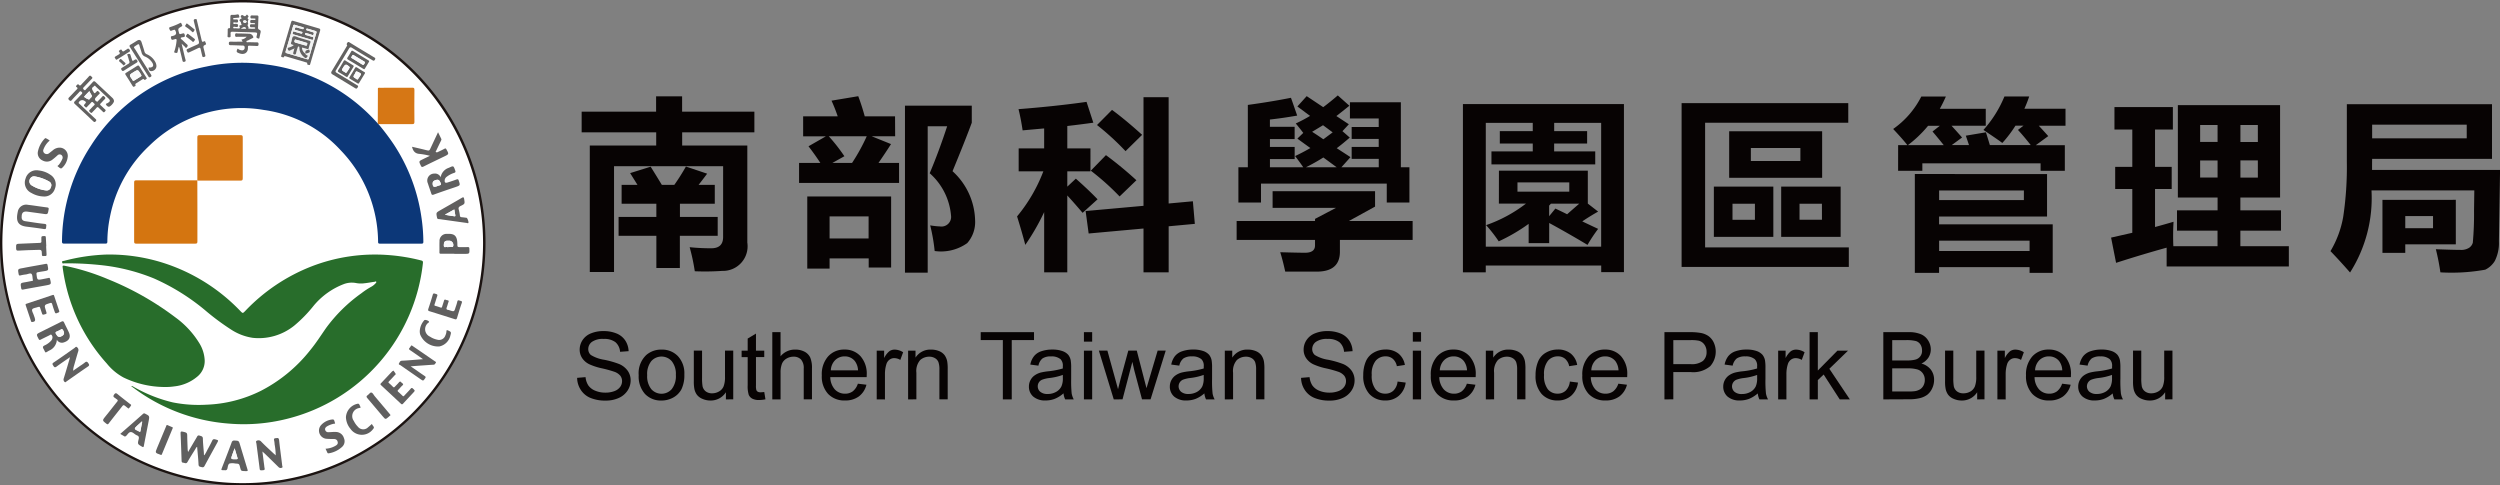 <svg id="logo-stsp" xmlns="http://www.w3.org/2000/svg" xmlns:xlink="http://www.w3.org/1999/xlink" width="165" height="32.042" viewBox="0 0 165 32.042">
  <rect x="0" y="0" width="165" height="32.042" fill="#808080" stroke="none"/>
  <defs>
    <clipPath id="clip-path">
      <rect id="Rectangle_653" data-name="Rectangle 653" width="165" height="32.041" fill="none"/>
    </clipPath>
  </defs>
  <g id="Group_545" data-name="Group 545" transform="translate(0 0)" clip-path="url(#clip-path)">
    <path id="Path_2359" data-name="Path 2359" d="M23.937,7.028h-7.2V14.01h-1.6V5.663h4.383v-.87H14.6V3.431h4.913V2.419h1.717V3.431H26V4.793H21.234v.87h4.3V12.07a1.625,1.625,0,0,1-1.656,1.869,16.666,16.666,0,0,1-1.811.024,12.951,12.951,0,0,0-.339-1.588,13.514,13.514,0,0,0,1.422.071c.526,0,.786-.247.786-.741Zm-2.455.024,1.4.471c-.181.242-.368.489-.565.739h1.07V9.507h-2.3v.87h2.492v1.246H21.082V13.75H19.531V11.623H17.038V10.377h2.492v-.87H17.238V8.26h1.046L17.8,7.485l1.354-.423c.258.41.5.807.739,1.2h.823a14.184,14.184,0,0,0,.765-1.209" transform="translate(23.789 3.94)" fill="#070303"/>
    <path id="Path_2360" data-name="Path 2360" d="M26.4,5.06H24.852l1.275.515c-.252.4-.531.815-.828,1.246h1.359V8.138h-6.6V6.821h1.406q-.343-.528-.783-1.1l1.146-.657h-1.5V3.743h2.282A10.994,10.994,0,0,0,22.2,2.709l1.764-.294q.229.6.429,1.328h2Zm-5.8,8.733V9.032h5.534v4.69h-1.48v-.6H22.073v.67Zm2.455-7.419-.8.447h1.3a12.64,12.64,0,0,0,.97-1.761H22.02a11.9,11.9,0,0,1,1.028,1.314m1.6,3.975H22.073v1.456h2.574Zm5.536-2.986A4.521,4.521,0,0,1,31.677,10.6a2.1,2.1,0,0,1-.521,1.512,2.979,2.979,0,0,1-2.148.521,11.89,11.89,0,0,0-.295-1.693,4.827,4.827,0,0,0,.652.071.636.636,0,0,0,.723-.718A4.187,4.187,0,0,0,28.68,7.5q.611-1.447,1.152-3.1H28.548v9.664h-1.5V3.038h4.409V4.166c-.276.752-.7,1.817-1.27,3.2" transform="translate(32.68 3.934)" fill="#070303"/>
    <path id="Path_2361" data-name="Path 2361" d="M25.534,10.307a10.511,10.511,0,0,0,1.735-2.976h-1.63V5.817h1.682V4.5L25.9,4.628c-.079-.534-.171-1-.271-1.4q2.434-.189,4.49-.481l.447,1.375c-.531.074-1.1.147-1.717.218V5.817h1.528V7.331H28.849V8.343l.563-.528c.565.5,1.044.954,1.435,1.362l-.989.894q-.58-.682-1.01-1.146V14H27.322V10.023a15.168,15.168,0,0,1-1.246,2.164q-.2-.777-.542-1.88m4.524-.355,3.82-.344V2.441h1.659V9.455l1.6-.147.129,1.491-1.727.16V14H33.878V11.106l-3.62.329ZM31.4,6.263A24.5,24.5,0,0,1,33.41,7.92L32.3,8.99a16.377,16.377,0,0,0-1.9-1.7Zm.4-2.986c.6.439,1.257.988,1.987,1.646L32.692,6A17.152,17.152,0,0,0,30.81,4.276Z" transform="translate(41.593 3.976)" fill="#070303"/>
    <path id="Path_2362" data-name="Path 2362" d="M31.046,10.69H36.22v-.142l1.385-.728H33.42v-1.1h6.762V9.738l-1.732.952h4.212v1.246h-4.8v.776q0,1.317-1.528,1.317H34.253c-.087-.407-.192-.833-.329-1.28.763.021,1.307.034,1.638.034.436,0,.657-.16.657-.481v-.365H31.046Zm.116-1.222V7.141h.623V3.027c.981-.134,1.932-.289,2.847-.471.126.352.26.744.41,1.175q-.95.166-1.8.26v.481h1.632v.81H33.244V5.8h1.632v.8H33.244v.542h2.2c-.155-.229-.336-.473-.539-.741q.5-.233,1.009-.528-.422-.3-.859-.623l.389-.376c-.15-.2-.313-.4-.494-.623a10.137,10.137,0,0,0,.944-.5c-.3-.221-.578-.429-.839-.623l.615-.681,1.091.728c.316-.237.634-.494.962-.776l.765.681c-.292.234-.576.463-.859.681l.823.542-.423.457c.129.11.289.252.484.423-.292.252-.573.486-.86.7l.907.589-.6.67h2.466V6.589H38.638V5.8h1.785V5.272H38.638V4.483h1.785V3.92h-1.9V2.85h3.362v4.29h.565V9.467H40.954V8.221h-8.3V9.467Zm5.608-2.973a12.736,12.736,0,0,1-1.152.647H37.65l-.881-.647m0-1.2.615-.457c-.223-.166-.434-.323-.636-.471-.245.147-.484.294-.72.434.247.158.492.321.741.494" transform="translate(50.572 3.898)" fill="#070303"/>
    <path id="Path_2363" data-name="Path 2363" d="M36.727,13.719V2.612H47.354V13.706h-1.5v-.434H38.234v.447ZM38.61,5.738h2.726V5.22H39.162V4.4h2.174V3.856h-3.1v8.171H45.85V3.856h-3.1V4.4h2.174V5.22H42.747v.518h2.713v.857H38.61Zm.494,1.27h5.866V9.182l.68.528c-.352.2-.7.41-1.046.647.36.171.71.337,1.046.494a10.365,10.365,0,0,0-.7,1.057q-1.234-.741-2.529-1.446V11.79H41.065V10.52a11.73,11.73,0,0,1-1.975,1.154,9.308,9.308,0,0,0-.833-1.07,9.316,9.316,0,0,0,2.632-1.422H39.1Zm4.643.776h-3.42v.61h3.42ZM42.829,9.51c.266.126.526.25.775.376.3-.265.573-.5.8-.7H42.535c-.04.047-.079.089-.118.129v.7Z" transform="translate(59.826 4.255)" fill="#070303"/>
    <path id="Path_2364" data-name="Path 2364" d="M53.253,13.4H42.217V2.589h11V3.882H43.768v8.229h9.485ZM44.346,8.1h3.925v3.315H44.346Zm1.01-3.654h6.136V7.516H45.356Zm1.7,4.785h-1.48v1.057h1.48Zm3-3.68H46.788v.857h3.268ZM48.789,8.1h3.925v3.315H48.789Zm2.689,1.13H50v1.057h1.48Z" transform="translate(68.769 4.217)" fill="#070303"/>
    <path id="Path_2365" data-name="Path 2365" d="M47.857,5.631h.61q-.268-.351-.938-1.067a5.8,5.8,0,0,0,1.856-2.14h1.622c-.123.281-.257.552-.4.81H53.64V4.351H51.382c.237.26.468.518.694.776l-.681.5h1.139l-.21-.62,1.327-.223q.13.41.26.844h2.7c-.32-.4-.6-.739-.847-1l.366-.281H55.6a8.213,8.213,0,0,1-.867,1.141c-.229-.174-.645-.457-1.246-.86a7.667,7.667,0,0,0,1.385-2.208h1.635a8.161,8.161,0,0,1-.318.81h2.715V4.351H57.142c.213.229.42.455.623.684l-.823.6h1.917V7.324h-1.6V6.833H49.455v.492h-1.6Zm.636,0h2.374q-.319-.4-.741-.9l.481-.376h-.775a7.706,7.706,0,0,1-1.338,1.28m9.191,1.906v2.8H50.559v.518h7.5V14.06H56.533v-.376H50.559v.376h-1.6V7.537Zm-1.528,1.08H50.562v.634h5.594Zm.376,3.315H50.562v.681h5.971Z" transform="translate(77.42 3.948)" fill="#070303"/>
    <path id="Path_2366" data-name="Path 2366" d="M53.33,13.052,53,11.383l1.4-.318V8.173H53.27V6.716H54.4V4.248H53.222V2.768h3.856v1.48H55.9V6.716H57V8.173H55.9v2.511q.627-.17,1.222-.347a15.912,15.912,0,0,0-.013,1.612h2.916V10.925H57.35V9.585h2.679V8.738H57.407v-6.1h6.746v6.1H61.532v.847h2.682v1.341H61.532v1.023h3.2v1.338H56.666V12.048q-1.549.426-3.336,1m5.547-7.981h1.151V3.953H58.877Zm0,2.35h1.151V6.293H58.877Zm3.809-3.468H61.535V5.071h1.152Zm0,2.34H61.535V7.421h1.152Z" transform="translate(86.332 4.299)" fill="#070303"/>
    <path id="Path_2367" data-name="Path 2367" d="M59.588,2.616h9.58v3.61H61.257c-.005.25-.005.494-.005.728H69.7l-.076,4.708a2.618,2.618,0,0,1-.271,1.3,1.5,1.5,0,0,1-.631.576,12.535,12.535,0,0,1-2.96.176,15.074,15.074,0,0,0-.3-1.527c.752.029,1.3.045,1.627.045a.968.968,0,0,0,.565-.137.605.605,0,0,0,.247-.334,20.863,20.863,0,0,0,.081-2.114l.019-1.341H61.215A9.162,9.162,0,0,1,59.8,13.723q-.765-.868-1.293-1.409a6.662,6.662,0,0,0,.838-2.248,22.133,22.133,0,0,0,.242-3.678ZM67.5,3.967H61.257v.9H67.5ZM66.78,8.928v2.939H63.444v.563H61.938v-3.5ZM63.444,10.8h1.832V10H63.444Z" transform="translate(95.304 4.261)" fill="#070303"/>
    <path id="Path_2368" data-name="Path 2368" d="M14.489,11.4l.555-.047a1.231,1.231,0,0,0,.181.544,1.021,1.021,0,0,0,.447.347,1.707,1.707,0,0,0,.681.132,1.654,1.654,0,0,0,.594-.1A.821.821,0,0,0,17.328,12a.642.642,0,0,0,.126-.381.577.577,0,0,0-.121-.365.909.909,0,0,0-.4-.26,7.827,7.827,0,0,0-.789-.218,4.01,4.01,0,0,1-.857-.276,1.189,1.189,0,0,1-.473-.413,1.009,1.009,0,0,1-.158-.552,1.138,1.138,0,0,1,.192-.628,1.187,1.187,0,0,1,.557-.444,2.129,2.129,0,0,1,.812-.15,2.249,2.249,0,0,1,.873.158,1.254,1.254,0,0,1,.578.468,1.356,1.356,0,0,1,.218.7l-.563.042a.921.921,0,0,0-.307-.636,1.2,1.2,0,0,0-.773-.213,1.241,1.241,0,0,0-.778.194.587.587,0,0,0-.242.471.517.517,0,0,0,.171.394,2.362,2.362,0,0,0,.886.316,6.1,6.1,0,0,1,.983.281,1.339,1.339,0,0,1,.571.455,1.094,1.094,0,0,1,.187.631,1.208,1.208,0,0,1-.205.668,1.333,1.333,0,0,1-.581.486,2.033,2.033,0,0,1-.854.173,2.526,2.526,0,0,1-1.01-.176,1.378,1.378,0,0,1-.639-.528,1.484,1.484,0,0,1-.244-.8" transform="translate(23.602 13.538)" fill="#070303"/>
    <path id="Path_2369" data-name="Path 2369" d="M16.034,10.457a1.656,1.656,0,0,1,.5-1.322,1.486,1.486,0,0,1,1.009-.358,1.439,1.439,0,0,1,1.083.434,1.654,1.654,0,0,1,.423,1.2,2.133,2.133,0,0,1-.187.975,1.336,1.336,0,0,1-.542.552,1.586,1.586,0,0,1-.778.2,1.445,1.445,0,0,1-1.091-.434,1.727,1.727,0,0,1-.415-1.246m.56,0a1.374,1.374,0,0,0,.268.925.9.9,0,0,0,1.354,0,1.4,1.4,0,0,0,.271-.941,1.341,1.341,0,0,0-.271-.9.9.9,0,0,0-1.354,0,1.362,1.362,0,0,0-.268.923" transform="translate(26.118 14.297)" fill="#070303"/>
    <path id="Path_2370" data-name="Path 2370" d="M19.537,12.019v-.473a1.18,1.18,0,0,1-1.02.547,1.293,1.293,0,0,1-.531-.11.864.864,0,0,1-.365-.273.991.991,0,0,1-.168-.4,2.578,2.578,0,0,1-.034-.507V8.8h.544v1.782a3.236,3.236,0,0,0,.034.576.576.576,0,0,0,.218.339.674.674,0,0,0,.413.121.9.9,0,0,0,.46-.126.681.681,0,0,0,.3-.342,1.694,1.694,0,0,0,.089-.628V8.8h.544v3.215Z" transform="translate(28.373 14.341)" fill="#070303"/>
    <path id="Path_2371" data-name="Path 2371" d="M20.11,12.228l.079.481a2.082,2.082,0,0,1-.415.047.929.929,0,0,1-.458-.092.531.531,0,0,1-.229-.247,1.908,1.908,0,0,1-.071-.644V9.925h-.4V9.5h.4v-.8l.547-.329V9.5h.547v.423h-.547v1.88a1,1,0,0,0,.026.3.256.256,0,0,0,.092.105.384.384,0,0,0,.189.039,1.991,1.991,0,0,0,.239-.021" transform="translate(30.331 13.645)" fill="#070303"/>
    <path id="Path_2372" data-name="Path 2372" d="M19.389,12.777V8.339h.544V9.932a1.219,1.219,0,0,1,.962-.442,1.28,1.28,0,0,1,.621.139.833.833,0,0,1,.378.389,1.778,1.778,0,0,1,.113.72v2.037h-.544V10.739a.84.84,0,0,0-.179-.594.658.658,0,0,0-.5-.187.887.887,0,0,0-.457.126.711.711,0,0,0-.3.339,1.573,1.573,0,0,0-.092.594v1.759Z" transform="translate(31.583 13.583)" fill="#070303"/>
    <path id="Path_2373" data-name="Path 2373" d="M23.013,11.029l.565.068a1.379,1.379,0,0,1-.494.768,1.488,1.488,0,0,1-.92.271,1.465,1.465,0,0,1-1.117-.434,1.691,1.691,0,0,1-.415-1.217,1.773,1.773,0,0,1,.418-1.259,1.411,1.411,0,0,1,1.083-.45,1.379,1.379,0,0,1,1.054.439,1.745,1.745,0,0,1,.41,1.236c0,.031,0,.081-.005.144h-2.4a1.247,1.247,0,0,0,.3.812.9.9,0,0,0,.673.281.837.837,0,0,0,.513-.158,1.053,1.053,0,0,0,.334-.5m-1.788-.881h1.8a1.11,1.11,0,0,0-.208-.61.836.836,0,0,0-.673-.313.873.873,0,0,0-.631.25,1,1,0,0,0-.284.673" transform="translate(33.607 14.295)" fill="#070303"/>
    <path id="Path_2374" data-name="Path 2374" d="M22.01,12.063V8.848H22.5v.489a1.334,1.334,0,0,1,.344-.452.6.6,0,0,1,.35-.108,1.071,1.071,0,0,1,.56.174l-.187.507a.778.778,0,0,0-.4-.118.507.507,0,0,0-.321.108.574.574,0,0,0-.2.3,2.116,2.116,0,0,0-.092.636v1.682Z" transform="translate(35.853 14.297)" fill="#070303"/>
    <path id="Path_2375" data-name="Path 2375" d="M22.8,12.063V8.848h.489v.457a1.16,1.16,0,0,1,1.025-.529,1.371,1.371,0,0,1,.534.1.858.858,0,0,1,.365.276,1.071,1.071,0,0,1,.168.4,2.958,2.958,0,0,1,.032.528v1.977h-.547V10.107a1.483,1.483,0,0,0-.063-.5.522.522,0,0,0-.226-.263.712.712,0,0,0-.379-.1.888.888,0,0,0-.6.221,1.1,1.1,0,0,0-.252.839v1.756Z" transform="translate(37.135 14.297)" fill="#070303"/>
    <path id="Path_2376" data-name="Path 2376" d="M26.082,12.777V8.862H24.621V8.339h3.518v.523h-1.47v3.915Z" transform="translate(40.106 13.583)" fill="#070303"/>
    <path id="Path_2377" data-name="Path 2377" d="M28.112,11.668a1.992,1.992,0,0,1-.583.363,1.666,1.666,0,0,1-.6.105,1.176,1.176,0,0,1-.812-.258.85.85,0,0,1-.284-.662.888.888,0,0,1,.108-.431.872.872,0,0,1,.281-.313,1.286,1.286,0,0,1,.389-.179,3.906,3.906,0,0,1,.484-.082,5.15,5.15,0,0,0,.975-.187V9.88a.6.6,0,0,0-.15-.468.921.921,0,0,0-.626-.184.964.964,0,0,0-.565.134.812.812,0,0,0-.268.476l-.536-.071a1.272,1.272,0,0,1,.242-.552,1.027,1.027,0,0,1,.479-.326,2.209,2.209,0,0,1,.731-.113,1.95,1.95,0,0,1,.668.1.92.92,0,0,1,.381.245.829.829,0,0,1,.166.371,2.956,2.956,0,0,1,.029.5v.726a8.242,8.242,0,0,0,.034.962,1.378,1.378,0,0,0,.137.386h-.565a1.129,1.129,0,0,1-.11-.4m-.045-1.217a3.927,3.927,0,0,1-.888.205,2.017,2.017,0,0,0-.476.11.464.464,0,0,0-.292.434.465.465,0,0,0,.166.365.718.718,0,0,0,.484.145,1.109,1.109,0,0,0,.557-.137.833.833,0,0,0,.36-.378,1.283,1.283,0,0,0,.089-.544Z" transform="translate(42.076 14.295)" fill="#070303"/>
    <path id="Path_2378" data-name="Path 2378" d="M27.212,8.339h.544v.626h-.544Zm0,1.222h.544v3.215h-.544Z" transform="translate(44.327 13.583)" fill="#070303"/>
    <path id="Path_2379" data-name="Path 2379" d="M28.57,12.019,27.587,8.8h.563l.513,1.856.189.689q.012-.051.166-.662L29.53,8.8h.56l.481,1.864.16.615.184-.62L31.467,8.8H32l-1,3.215h-.565l-.513-1.924-.124-.549-.649,2.474Z" transform="translate(44.938 14.341)" fill="#070303"/>
    <path id="Path_2380" data-name="Path 2380" d="M31.65,11.668a2.016,2.016,0,0,1-.581.363,1.687,1.687,0,0,1-.6.105,1.179,1.179,0,0,1-.815-.258.859.859,0,0,1-.284-.662.891.891,0,0,1,.108-.431.9.9,0,0,1,.281-.313,1.3,1.3,0,0,1,.392-.179,3.8,3.8,0,0,1,.484-.082,5.121,5.121,0,0,0,.973-.187c0-.076,0-.124,0-.145a.594.594,0,0,0-.155-.468.907.907,0,0,0-.62-.184.958.958,0,0,0-.565.134.829.829,0,0,0-.273.476l-.531-.071a1.3,1.3,0,0,1,.239-.552,1.036,1.036,0,0,1,.481-.326,2.2,2.2,0,0,1,.728-.113,1.966,1.966,0,0,1,.671.1.908.908,0,0,1,.378.245.859.859,0,0,1,.168.371,2.956,2.956,0,0,1,.029.5v.726a7.616,7.616,0,0,0,.034.962,1.236,1.236,0,0,0,.137.386H31.76a1.129,1.129,0,0,1-.11-.4m-.045-1.217a3.891,3.891,0,0,1-.891.205,2.03,2.03,0,0,0-.473.11.476.476,0,0,0-.126.8.723.723,0,0,0,.484.145,1.134,1.134,0,0,0,.56-.137.862.862,0,0,0,.36-.378,1.33,1.33,0,0,0,.087-.544Z" transform="translate(47.839 14.295)" fill="#070303"/>
    <path id="Path_2381" data-name="Path 2381" d="M30.749,12.063V8.848h.492v.457a1.153,1.153,0,0,1,1.023-.529,1.368,1.368,0,0,1,.533.1.859.859,0,0,1,.366.276,1.071,1.071,0,0,1,.168.4,2.967,2.967,0,0,1,.031.528v1.977h-.547V10.107a1.473,1.473,0,0,0-.063-.5.52.52,0,0,0-.226-.263.712.712,0,0,0-.379-.1.892.892,0,0,0-.6.221,1.1,1.1,0,0,0-.252.839v1.756Z" transform="translate(50.088 14.297)" fill="#070303"/>
    <path id="Path_2382" data-name="Path 2382" d="M32.666,11.4l.555-.047a1.237,1.237,0,0,0,.181.544,1.026,1.026,0,0,0,.447.347,1.709,1.709,0,0,0,.681.132,1.656,1.656,0,0,0,.594-.1A.821.821,0,0,0,35.5,12a.642.642,0,0,0,.126-.381.578.578,0,0,0-.121-.365.909.909,0,0,0-.4-.26,7.854,7.854,0,0,0-.789-.218,4.025,4.025,0,0,1-.857-.276,1.185,1.185,0,0,1-.473-.413,1,1,0,0,1-.158-.552,1.136,1.136,0,0,1,.192-.628,1.187,1.187,0,0,1,.557-.444,2.131,2.131,0,0,1,.813-.15,2.251,2.251,0,0,1,.873.158,1.255,1.255,0,0,1,.578.468,1.358,1.358,0,0,1,.218.7l-.563.042a.922.922,0,0,0-.307-.636,1.2,1.2,0,0,0-.773-.213,1.242,1.242,0,0,0-.779.194.588.588,0,0,0-.242.471.517.517,0,0,0,.171.394,2.357,2.357,0,0,0,.886.316,6.1,6.1,0,0,1,.983.281,1.34,1.34,0,0,1,.571.455,1.1,1.1,0,0,1,.186.631,1.2,1.2,0,0,1-.205.668,1.333,1.333,0,0,1-.581.486,2.033,2.033,0,0,1-.854.173,2.526,2.526,0,0,1-1.01-.176,1.378,1.378,0,0,1-.639-.528,1.483,1.483,0,0,1-.244-.8" transform="translate(53.211 13.538)" fill="#070303"/>
    <path id="Path_2383" data-name="Path 2383" d="M36.488,10.887l.536.068a1.378,1.378,0,0,1-.449.868,1.3,1.3,0,0,1-.889.313,1.38,1.38,0,0,1-1.062-.431,1.755,1.755,0,0,1-.4-1.236,2.282,2.282,0,0,1,.171-.912,1.2,1.2,0,0,1,.526-.584,1.553,1.553,0,0,1,.767-.2,1.339,1.339,0,0,1,.857.266,1.225,1.225,0,0,1,.426.752l-.529.082a.864.864,0,0,0-.268-.486.7.7,0,0,0-.465-.163.841.841,0,0,0-.668.294,1.388,1.388,0,0,0-.257.933,1.442,1.442,0,0,0,.247.941.805.805,0,0,0,.65.294.757.757,0,0,0,.534-.2.968.968,0,0,0,.273-.6" transform="translate(55.751 14.295)" fill="#070303"/>
    <path id="Path_2384" data-name="Path 2384" d="M35.469,8.339h.544v.626h-.544Zm0,1.222h.544v3.215h-.544Z" transform="translate(57.777 13.583)" fill="#070303"/>
    <path id="Path_2385" data-name="Path 2385" d="M38.3,11.029l.565.068a1.379,1.379,0,0,1-.494.768,1.482,1.482,0,0,1-.92.271,1.464,1.464,0,0,1-1.117-.434,1.69,1.69,0,0,1-.415-1.217,1.771,1.771,0,0,1,.418-1.259,1.411,1.411,0,0,1,1.083-.45,1.376,1.376,0,0,1,1.054.439,1.745,1.745,0,0,1,.41,1.236c0,.031,0,.081-.005.144h-2.4a1.246,1.246,0,0,0,.3.812.9.9,0,0,0,.673.281.836.836,0,0,0,.512-.158,1.053,1.053,0,0,0,.334-.5m-1.788-.881h1.8a1.108,1.108,0,0,0-.208-.61.835.835,0,0,0-.673-.313.872.872,0,0,0-.631.25,1,1,0,0,0-.284.673" transform="translate(58.514 14.295)" fill="#070303"/>
    <path id="Path_2386" data-name="Path 2386" d="M37.3,12.063V8.848h.489v.457a1.16,1.16,0,0,1,1.025-.529,1.371,1.371,0,0,1,.534.1.861.861,0,0,1,.366.276,1.07,1.07,0,0,1,.168.4,3,3,0,0,1,.031.528v1.977h-.547V10.107a1.474,1.474,0,0,0-.063-.5.523.523,0,0,0-.226-.263.713.713,0,0,0-.379-.1.887.887,0,0,0-.6.221,1.1,1.1,0,0,0-.252.839v1.756Z" transform="translate(60.765 14.297)" fill="#070303"/>
    <path id="Path_2387" data-name="Path 2387" d="M40.814,10.887l.536.068a1.391,1.391,0,0,1-.449.868,1.306,1.306,0,0,1-.889.313,1.375,1.375,0,0,1-1.062-.431,1.755,1.755,0,0,1-.4-1.236,2.293,2.293,0,0,1,.171-.912,1.2,1.2,0,0,1,.526-.584,1.544,1.544,0,0,1,.767-.2,1.339,1.339,0,0,1,.857.266,1.225,1.225,0,0,1,.426.752l-.529.082a.864.864,0,0,0-.268-.486.7.7,0,0,0-.465-.163.841.841,0,0,0-.668.294,1.388,1.388,0,0,0-.257.933,1.442,1.442,0,0,0,.247.941.805.805,0,0,0,.65.294.757.757,0,0,0,.534-.2.975.975,0,0,0,.273-.6" transform="translate(62.797 14.295)" fill="#070303"/>
    <path id="Path_2388" data-name="Path 2388" d="M42.106,11.029l.565.068a1.379,1.379,0,0,1-.494.768,1.482,1.482,0,0,1-.92.271,1.464,1.464,0,0,1-1.117-.434,1.69,1.69,0,0,1-.415-1.217,1.771,1.771,0,0,1,.418-1.259,1.411,1.411,0,0,1,1.083-.45,1.376,1.376,0,0,1,1.054.439,1.745,1.745,0,0,1,.41,1.236c0,.031,0,.081-.005.144h-2.4a1.234,1.234,0,0,0,.3.812.891.891,0,0,0,.67.281.838.838,0,0,0,.513-.158,1.052,1.052,0,0,0,.334-.5m-1.788-.881h1.8a1.118,1.118,0,0,0-.205-.61.845.845,0,0,0-.676-.313.873.873,0,0,0-.631.25,1,1,0,0,0-.284.673" transform="translate(64.708 14.295)" fill="#070303"/>
    <path id="Path_2389" data-name="Path 2389" d="M41.786,12.777V8.339h1.672a3.951,3.951,0,0,1,.676.045,1.329,1.329,0,0,1,.546.205,1.109,1.109,0,0,1,.358.428,1.448,1.448,0,0,1-.226,1.564,1.728,1.728,0,0,1-1.3.392H42.372v1.8Zm.586-2.327h1.146a1.216,1.216,0,0,0,.81-.213.756.756,0,0,0,.239-.594.8.8,0,0,0-.142-.479.653.653,0,0,0-.371-.26,2.485,2.485,0,0,0-.546-.039H42.372Z" transform="translate(68.067 13.583)" fill="#070303"/>
    <path id="Path_2390" data-name="Path 2390" d="M45.544,11.668a2.052,2.052,0,0,1-.582.363,1.684,1.684,0,0,1-.6.105,1.184,1.184,0,0,1-.815-.258.858.858,0,0,1-.284-.662.9.9,0,0,1,.389-.744,1.3,1.3,0,0,1,.392-.179,3.8,3.8,0,0,1,.483-.082,5.1,5.1,0,0,0,.972-.187c0-.076,0-.124,0-.145a.594.594,0,0,0-.155-.468.906.906,0,0,0-.62-.184.974.974,0,0,0-.568.134.842.842,0,0,0-.271.476l-.531-.071a1.305,1.305,0,0,1,.24-.552,1.034,1.034,0,0,1,.481-.326,2.193,2.193,0,0,1,.728-.113,1.968,1.968,0,0,1,.67.1.908.908,0,0,1,.378.245.856.856,0,0,1,.169.371,2.993,2.993,0,0,1,.029.5v.726a7.64,7.64,0,0,0,.034.962,1.253,1.253,0,0,0,.137.386h-.568a1.129,1.129,0,0,1-.11-.4M45.5,10.451a3.883,3.883,0,0,1-.891.205,2.026,2.026,0,0,0-.473.11.475.475,0,0,0-.127.8.724.724,0,0,0,.484.145,1.13,1.13,0,0,0,.56-.137.848.848,0,0,0,.361-.378,1.332,1.332,0,0,0,.086-.544Z" transform="translate(70.471 14.295)" fill="#070303"/>
    <path id="Path_2391" data-name="Path 2391" d="M44.641,12.063V8.848h.492v.489a1.33,1.33,0,0,1,.344-.452.6.6,0,0,1,.349-.108,1.07,1.07,0,0,1,.56.174l-.187.507a.776.776,0,0,0-.4-.118.508.508,0,0,0-.321.108.578.578,0,0,0-.2.3,2.126,2.126,0,0,0-.092.636v1.682Z" transform="translate(72.717 14.297)" fill="#070303"/>
    <path id="Path_2392" data-name="Path 2392" d="M45.43,12.777V8.339h.544v2.532l1.291-1.309h.7l-1.231,1.194,1.354,2.022H47.42l-1.062-1.643-.384.368v1.275Z" transform="translate(74.003 13.583)" fill="#070303"/>
    <path id="Path_2393" data-name="Path 2393" d="M47.281,12.777V8.339h1.664a2.014,2.014,0,0,1,.815.137,1.036,1.036,0,0,1,.481.413,1.1,1.1,0,0,1,.174.586,1.011,1.011,0,0,1-.152.536,1.114,1.114,0,0,1-.468.4,1.169,1.169,0,0,1,.621.4,1.078,1.078,0,0,1,.216.673,1.3,1.3,0,0,1-.132.578,1.125,1.125,0,0,1-.326.415,1.389,1.389,0,0,1-.487.218,2.919,2.919,0,0,1-.715.074Zm.587-2.571h.959a2.139,2.139,0,0,0,.56-.053.582.582,0,0,0,.449-.607.706.706,0,0,0-.105-.389.536.536,0,0,0-.3-.231,2.518,2.518,0,0,0-.676-.06h-.886Zm0,2.048h1.1a2.666,2.666,0,0,0,.4-.021.951.951,0,0,0,.339-.121.642.642,0,0,0,.223-.247.747.747,0,0,0,.089-.373.72.72,0,0,0-.129-.431.663.663,0,0,0-.352-.258,2.158,2.158,0,0,0-.649-.074H47.868Z" transform="translate(77.018 13.583)" fill="#070303"/>
    <path id="Path_2394" data-name="Path 2394" d="M50.95,12.019v-.473a1.181,1.181,0,0,1-1.02.547,1.294,1.294,0,0,1-.531-.11.861.861,0,0,1-.365-.273.986.986,0,0,1-.168-.4,2.572,2.572,0,0,1-.035-.507V8.8h.544v1.782a3.275,3.275,0,0,0,.034.576.575.575,0,0,0,.218.339.672.672,0,0,0,.413.121A.9.9,0,0,0,50.5,11.5a.693.693,0,0,0,.3-.342,1.694,1.694,0,0,0,.089-.628V8.8h.544v3.215Z" transform="translate(79.543 14.341)" fill="#070303"/>
    <path id="Path_2395" data-name="Path 2395" d="M50.145,12.063V8.848h.492v.489a1.329,1.329,0,0,1,.344-.452.6.6,0,0,1,.35-.108,1.07,1.07,0,0,1,.56.174l-.186.507a.778.778,0,0,0-.4-.118.509.509,0,0,0-.321.108.574.574,0,0,0-.2.3,2.126,2.126,0,0,0-.093.636v1.682Z" transform="translate(81.683 14.297)" fill="#070303"/>
    <path id="Path_2396" data-name="Path 2396" d="M53.245,11.029l.565.068a1.379,1.379,0,0,1-.494.768,1.482,1.482,0,0,1-.92.271,1.466,1.466,0,0,1-1.117-.434,1.693,1.693,0,0,1-.415-1.217,1.774,1.774,0,0,1,.418-1.259,1.417,1.417,0,0,1,1.086-.45,1.373,1.373,0,0,1,1.052.439,1.745,1.745,0,0,1,.41,1.236c0,.031,0,.081-.006.144H51.428a1.223,1.223,0,0,0,.3.812.891.891,0,0,0,.67.281.838.838,0,0,0,.513-.158,1.052,1.052,0,0,0,.334-.5m-1.788-.881h1.8a1.093,1.093,0,0,0-.205-.61.845.845,0,0,0-.675-.313.874.874,0,0,0-.631.25,1,1,0,0,0-.284.673" transform="translate(82.853 14.295)" fill="#070303"/>
    <path id="Path_2397" data-name="Path 2397" d="M54.455,11.668a2.058,2.058,0,0,1-.581.363,1.687,1.687,0,0,1-.6.105,1.183,1.183,0,0,1-.814-.258.858.858,0,0,1-.284-.662.888.888,0,0,1,.108-.431.9.9,0,0,1,.281-.313,1.3,1.3,0,0,1,.391-.179,3.8,3.8,0,0,1,.484-.082,5.122,5.122,0,0,0,.972-.187c0-.076,0-.124,0-.145a.594.594,0,0,0-.155-.468.908.908,0,0,0-.621-.184.972.972,0,0,0-.568.134.842.842,0,0,0-.271.476l-.531-.071a1.306,1.306,0,0,1,.239-.552,1.035,1.035,0,0,1,.481-.326,2.2,2.2,0,0,1,.728-.113,1.963,1.963,0,0,1,.67.1.911.911,0,0,1,.379.245.862.862,0,0,1,.168.371,2.994,2.994,0,0,1,.029.5v.726a7.78,7.78,0,0,0,.034.962,1.238,1.238,0,0,0,.137.386h-.568a1.143,1.143,0,0,1-.11-.4m-.045-1.217a3.888,3.888,0,0,1-.889.205,2.021,2.021,0,0,0-.476.11.476.476,0,0,0-.126.8.721.721,0,0,0,.483.145,1.133,1.133,0,0,0,.56-.137.846.846,0,0,0,.36-.378,1.33,1.33,0,0,0,.087-.544Z" transform="translate(84.986 14.295)" fill="#070303"/>
    <path id="Path_2398" data-name="Path 2398" d="M55.669,12.019v-.473a1.179,1.179,0,0,1-1.02.547,1.292,1.292,0,0,1-.531-.11.861.861,0,0,1-.365-.273.986.986,0,0,1-.169-.4,2.633,2.633,0,0,1-.034-.507V8.8h.544v1.782a3.211,3.211,0,0,0,.034.576.575.575,0,0,0,.218.339.672.672,0,0,0,.412.121.9.9,0,0,0,.46-.126.692.692,0,0,0,.3-.342,1.68,1.68,0,0,0,.09-.628V8.8h.544v3.215Z" transform="translate(87.23 14.341)" fill="#070303"/>
    <path id="Path_2399" data-name="Path 2399" d="M32.044,16.021A16.022,16.022,0,1,1,16.023,0,16.019,16.019,0,0,1,32.044,16.021" transform="translate(0 0)" fill="#1b1311"/>
    <path id="Path_2400" data-name="Path 2400" d="M31.783,15.92A15.862,15.862,0,1,1,15.923.062,15.862,15.862,0,0,1,31.783,15.92" transform="translate(0.098 0.101)" fill="#fff"/>
    <path id="Path_2401" data-name="Path 2401" d="M22.448,5.629a15.724,15.724,0,0,1,.991,1.312,11.776,11.776,0,0,1,1.851,4.906,11.2,11.2,0,0,1,.116,1.543c0,.1-.032.124-.129.124-.912,0-1.819,0-2.729,0-.105,0-.129-.029-.129-.124a8.806,8.806,0,0,0-2.471-6.041,8.49,8.49,0,0,0-5.079-2.66A8.689,8.689,0,0,0,7.306,7.065a8.681,8.681,0,0,0-2.587,4.7,8.221,8.221,0,0,0-.168,1.6c0,.118-.029.147-.142.147-.9,0-1.8,0-2.705,0-.121,0-.15-.037-.147-.155a11.676,11.676,0,0,1,1.922-6.33A11.733,11.733,0,0,1,11.11,1.82a11.312,11.312,0,0,1,3.936-.131A11.785,11.785,0,0,1,21.97,5.127c.147.147.287.3.429.45l.05.053" transform="translate(2.535 2.567)" fill="#0c3778"/>
    <path id="Path_2402" data-name="Path 2402" d="M6.118,15.081c.084-.026.131.026.184.053a9.676,9.676,0,0,0,2.563,1.015,8.8,8.8,0,0,0,2.227.152,8.741,8.741,0,0,0,3.591-.917,9.926,9.926,0,0,0,3.26-2.692c.386-.468.71-.983,1.057-1.478a10.244,10.244,0,0,1,2.321-2.274,4.97,4.97,0,0,1,.652-.428,1.053,1.053,0,0,0,.279-.226c.024-.029.063-.058.039-.1s-.06-.011-.092,0c-.229.029-.455.079-.684.1a1.68,1.68,0,0,1-.563-.016,1.5,1.5,0,0,0-.82.079A4.832,4.832,0,0,0,18.161,9.77a8.96,8.96,0,0,1-1.275,1.309,3.727,3.727,0,0,1-2.739.81,3.563,3.563,0,0,1-1.417-.536,16.062,16.062,0,0,1-1.748-1.3A14.274,14.274,0,0,0,7.619,7.967a12.807,12.807,0,0,0-3.284-.854A21.069,21.069,0,0,0,1.7,6.97c-.05.005-.124.042-.137-.066s.063-.084.11-.092a12.486,12.486,0,0,1,2.821-.421,11.725,11.725,0,0,1,3.765.557,12.146,12.146,0,0,1,5.063,3.168c.16.163.163.166.318.005a12.1,12.1,0,0,1,4.4-2.955A11.6,11.6,0,0,1,23,6.418a12.321,12.321,0,0,1,2.248.36c.1.024.139.053.126.171a11.912,11.912,0,0,1-8.965,10.284,11.677,11.677,0,0,1-3.867.313,11.98,11.98,0,0,1-6.273-2.361c-.047-.034-.092-.063-.15-.105" transform="translate(2.539 10.409)" fill="#286d2b"/>
    <path id="Path_2403" data-name="Path 2403" d="M8.283,14.679a6.3,6.3,0,0,1-2.7-.631,3.641,3.641,0,0,1-1.1-.923,11.644,11.644,0,0,1-2.679-5.09,12.569,12.569,0,0,1-.231-1.249c-.011-.108,0-.129.11-.113a14.925,14.925,0,0,1,2.876.889,19.4,19.4,0,0,1,4.453,2.521,5.936,5.936,0,0,1,1.575,1.693,2.361,2.361,0,0,1,.36,1.128,1.326,1.326,0,0,1-.5,1.1,2.814,2.814,0,0,1-1.517.636,3.612,3.612,0,0,1-.652.037" transform="translate(2.562 10.863)" fill="#286d2b"/>
    <path id="Path_2404" data-name="Path 2404" d="M7.536,4.548c0,.678,0,1.356.005,2.03s0,1.325,0,1.982c0,.116-.029.147-.145.147q-1.94,0-3.886,0c-.116,0-.145-.029-.145-.142q.008-1.944,0-3.891c0-.118.029-.147.15-.147H7.536Z" transform="translate(5.488 7.374)" fill="#d47510"/>
    <path id="Path_2405" data-name="Path 2405" d="M4.954,6.4V6.374c0-.939.005-1.877,0-2.816,0-.126.024-.166.158-.166.9.005,1.79.005,2.687,0,.118,0,.155.029.152.147,0,.9,0,1.8,0,2.7,0,.131-.037.155-.155.155-.949-.008-1.9,0-2.845,0" transform="translate(8.07 5.527)" fill="#d67715"/>
    <path id="Path_2406" data-name="Path 2406" d="M9.534,4.608l-.05-.053q.008-1.077.008-2.15c0-.226-.034-.2.2-.2.691,0,1.375,0,2.066-.005.108,0,.145.021.145.142-.008.7-.008,1.406,0,2.108,0,.116-.024.155-.147.155-.739-.005-1.483,0-2.221,0" transform="translate(15.449 3.588)" fill="#d67715"/>
    <path id="Path_2407" data-name="Path 2407" d="M4.728,3.582c-.005.113-.242.379-.35.371A.257.257,0,0,1,4.2,3.8c-.032-.053.058-.06.092-.082.2-.118.213-.184.039-.342-.266-.25-.531-.5-.8-.749-.026-.032-.063-.1-.113-.039s-.176.095-.129.223a.269.269,0,0,0,.053.1c.092.181.1.187.234.042.063-.071.1-.045.147.011s.108.082.024.158-.145.15-.218.223c-.095.1-.06.21.068.266.047.024.058-.016.079-.037.089-.092.184-.181.268-.281.06-.076.1-.06.16,0s.076.1.005.168c-.095.087-.168.184-.258.271-.05.05-.05.084,0,.129.1.084.187.181.287.268.066.053.037.087-.008.137s-.074.079-.137.016c-.081-.087-.176-.163-.26-.247-.063-.071-.108-.082-.171,0-.079.1-.179.187-.266.284s-.108.008-.158-.024-.074-.084-.013-.142c.1-.095.184-.2.284-.289s.005-.118-.039-.171-.089-.095-.158-.011-.176.179-.255.271c-.053.066-.089.06-.134,0-.037-.042-.124-.068-.042-.158.131-.15.129-.152-.053-.26a.252.252,0,0,0-.331.147c-.013.047.032.063.058.084q.524.5,1.052.991c.058.053.076.089.011.16s-.1.047-.155,0c-.4-.381-.8-.757-1.2-1.13-.081-.071-.1-.121-.013-.208.152-.145.289-.308.439-.455.05-.058.066-.095,0-.152s-.1-.055-.15.005c-.163.184-.342.352-.5.539-.071.084-.11.045-.168,0C1.7,3.447,1.7,3.4,1.766,3.332c.171-.168.329-.347.5-.518.058-.058.084-.1,0-.155s-.029-.092.011-.139.087-.076.137-.011.1.045.15-.013c.168-.187.347-.36.507-.547.092-.105.126-.018.184.024s.058.089,0,.147c-.168.168-.331.347-.5.521-.058.06-.105.1-.016.184s.116,0,.152-.037c.15-.15.294-.308.436-.465.06-.068.105-.074.179-.005.371.355.747.7,1.123,1.057a.318.318,0,0,1,.1.208M3.1,2.924c-.108.113-.208.208-.3.315-.016.016-.063.053-.021.079a1.02,1.02,0,0,0,.276.152c.063.018.095-.081.145-.118a.125.125,0,0,0,.032-.189c-.047-.071-.084-.15-.131-.239" transform="translate(2.796 3.093)" fill="#626160"/>
    <path id="Path_2408" data-name="Path 2408" d="M5.033,12.181c.2-.347.381-.652.563-.96.042-.071.068-.16.192-.118.1.039.216.031.218.205.005.321.045.642.068.962,0,.042-.013.082.026.134a2.435,2.435,0,0,0,.192-.337c.113-.205.223-.407.321-.615.05-.113.105-.129.216-.1.213.061.216.053.11.247-.273.5-.552,1-.82,1.5-.053.105-.116.105-.205.082s-.189-.021-.195-.176c-.016-.386-.061-.765-.092-1.162a.233.233,0,0,0-.1.121c-.181.289-.365.581-.534.875-.084.152-.184.058-.284.053s-.108-.082-.108-.152c-.021-.589-.039-1.18-.066-1.769-.005-.129.021-.155.139-.129.3.071.3.066.3.376.008.273.018.547.029.823a1.361,1.361,0,0,0,.026.139" transform="translate(7.384 17.647)" fill="#5f5f5f"/>
    <path id="Path_2409" data-name="Path 2409" d="M7.321,2.86c-.05-.011-.058.018-.074.047-.05.074-.105.005-.155,0s-.029-.066-.018-.1q.323-1.1.649-2.2C7.747.531,7.781.5,7.868.531l1.677.494c.087.024.113.063.087.155C9.416,1.9,9.2,2.632,8.988,3.352c-.016.045-.016.108-.089.089-.047-.018-.126,0-.116-.1.008-.053-.029-.06-.066-.071C8.257,3.134,7.8,3,7.345,2.863l-.024,0m1.9-1.509c-.01.082-.032.137-.137.095a2.783,2.783,0,0,0-.329-.1c-.039-.018-.084-.039-.108.021s.029.076.074.1c.137.037.273.081.413.118.079.018.066.068.05.121s-.029.089-.108.066c-.4-.118-.8-.237-1.2-.352-.089-.026-.055-.071-.045-.118s.021-.1.1-.071c.131.047.268.081.4.118.045.011.108.053.129-.032s-.047-.068-.089-.079c-.113-.039-.221-.074-.331-.1-.063-.016-.095-.034-.068-.108s.053-.095.124-.071c.11.039.221.068.334.1.042.011.095.045.118-.026S8.509.949,8.462.939C8.307.891,8.149.854,7.994.8,7.9.765,7.873.786,7.847.878c-.158.549-.321,1.1-.486,1.646-.021.076-.018.113.063.139.452.129.9.268,1.354.4.053.016.084.016.108-.047.166-.565.331-1.136.5-1.7a.081.081,0,0,0-.063-.118c-.168-.05-.339-.105-.513-.15-.037-.011-.076-.024-.089.037s.018.063.06.079c.121.034.237.074.36.11.039.011.087.021.071.082" transform="translate(11.494 0.849)" fill="#656464"/>
    <path id="Path_2410" data-name="Path 2410" d="M1.427,7.684l-.005-.026c-.024-.124-.011-.292-.084-.368s-.242.018-.368.034a2.7,2.7,0,0,0-.355.063c-.082.021-.11,0-.126-.082-.063-.342-.063-.342.273-.4.5-.1,1-.181,1.5-.276.089-.018.124,0,.139.1.063.334.066.331-.263.386-.121.018-.247.039-.371.063-.076.008-.11.037-.1.126.047.4.042.4.429.326.124-.026.247-.047.371-.076.06-.013.079.008.095.071.087.355.087.355-.273.423-.5.092-1,.176-1.5.273-.084.016-.118,0-.134-.095C.6,7.884.6,7.892.935,7.836c.142-.024.281-.055.426-.082.047-.008.092-.016.066-.071" transform="translate(0.742 10.789)" fill="#5f5f5f"/>
    <path id="Path_2411" data-name="Path 2411" d="M11.607,4.894a.791.791,0,0,1,.547-.626c.3-.142.3-.142.41.171.037.092.029.142-.079.171a1.614,1.614,0,0,0-.47.247.317.317,0,0,0-.139.21c-.024.171.037.226.195.171.192-.06.386-.124.573-.194.084-.032.124-.026.155.066.105.323.11.318-.208.431-.486.163-.965.326-1.446.5-.1.034-.132.011-.16-.082-.071-.216-.152-.434-.218-.649a.459.459,0,0,1,.423-.657.4.4,0,0,1,.418.244m-.528.4c0,.213.066.263.258.2a1.545,1.545,0,0,1,.192-.068c.1-.021.124-.071.074-.158a.651.651,0,0,0-.074-.139c-.076-.1-.174-.079-.273-.042s-.179.092-.176.21" transform="translate(17.477 6.804)" fill="#5f5f5f"/>
    <path id="Path_2412" data-name="Path 2412" d="M2.241,9.291a.823.823,0,0,1-.51.71c-.3.176-.21.168-.365-.108-.079-.131-.045-.184.082-.242a1.33,1.33,0,0,0,.4-.287.339.339,0,0,0,.1-.2.228.228,0,0,0-.071-.21c-.042-.034-.1.029-.152.05-.179.089-.363.176-.542.268-.079.047-.11.029-.15-.05-.155-.3-.16-.3.147-.452.452-.226.907-.45,1.354-.676.105-.055.152-.029.195.071.095.21.205.413.3.62.192.413-.082.615-.384.691a.378.378,0,0,1-.4-.187m.476-.442A.436.436,0,0,0,2.6,8.594c-.055-.042-.116.042-.176.063s-.113.058-.174.079c-.113.039-.116.1-.053.184a.983.983,0,0,0,.084.121.2.2,0,0,0,.25.018c.092-.047.171-.089.181-.21" transform="translate(1.511 13.139)" fill="#5f5f5f"/>
    <path id="Path_2413" data-name="Path 2413" d="M7.724,12.138a4.525,4.525,0,0,0-.074-.731,1.532,1.532,0,0,0-.037-.271c-.018-.089.018-.121.1-.129.108-.005.213-.058.234.134.06.56.139,1.117.205,1.675.005.045.055.116-.021.139a.186.186,0,0,1-.213-.032c-.308-.3-.618-.61-.928-.907-.042-.034-.079-.071-.145-.131.039.3.071.576.108.844.013.087.018.179.037.268s-.016.116-.1.124c-.221.016-.213.024-.239-.2-.066-.515-.134-1.033-.2-1.548-.005-.063-.063-.155.011-.189a.232.232,0,0,1,.294.039c.247.258.51.494.77.739.061.06.126.113.195.171l.016.016v-.011l-.018,0" transform="translate(10.474 17.913)" fill="#605f5f"/>
    <path id="Path_2414" data-name="Path 2414" d="M2.477,9.389c-.321.223-.607.413-.886.62-.11.082-.155.053-.216-.047s-.1-.139.021-.221c.463-.31.918-.634,1.375-.957.047-.029.1-.116.152-.058a.23.23,0,0,1,.1.255c-.1.323-.187.642-.279.957a1.449,1.449,0,0,0-.066.35c.16-.113.329-.226.492-.342a2.729,2.729,0,0,0,.268-.189c.113-.1.174-.079.252.045.06.092.068.137-.034.208-.471.318-.933.649-1.4.973-.039.024-.076.095-.134.045a.2.2,0,0,1-.071-.205c.129-.408.247-.818.368-1.228.016-.055.029-.108.055-.205" transform="translate(2.147 14.182)" fill="#605f5f"/>
    <path id="Path_2415" data-name="Path 2415" d="M10.792,10.051c.334.226.626.436.928.639.076.05.076.084.026.155-.124.174-.121.174-.295.058-.442-.308-.886-.613-1.328-.923-.042-.029-.147-.042-.1-.121s.068-.171.184-.179c.3-.013.607-.039.907-.063l.492-.039c-.1-.071-.173-.126-.25-.179-.2-.139-.4-.281-.6-.415-.073-.047-.095-.087-.031-.155a.852.852,0,0,0,.074-.105c.029-.05.055-.071.11-.024.5.339,1.01.691,1.509,1.036.026.013.071.031.037.074-.039.058-.058.129-.152.134-.25.013-.5.034-.747.05s-.481.034-.76.058" transform="translate(16.31 14.127)" fill="#605f5f"/>
    <path id="Path_2416" data-name="Path 2416" d="M6.652.623c0-.055-.082-.047-.068-.116C6.6.413,6.671.376,6.75.434s.121.074.184,0c.024-.029.055-.089.1-.026.029.042.1.081.037.145-.045.042-.047.076.005.113L7.1.7a.315.315,0,0,0-.016.3c-.139.084.087.2-.013.292a1.731,1.731,0,0,0,.455.011c.024-.047.013-.087-.053-.087A1.262,1.262,0,0,0,7.3,1.212c-.082.011-.105-.026-.105-.105s.037-.1.108-.095c.053,0,.105,0,.16,0,.026,0,.063.011.068-.026S7.491.941,7.462.939A.672.672,0,0,0,7.317.934C7.233.944,7.21.913,7.21.828s.042-.105.116-.1c.045,0,.1,0,.142,0s.089.013.087-.05S7.5.639,7.465.636A1.068,1.068,0,0,0,7.333.629c-.076.011-.113-.013-.11-.1s.045-.1.118-.1c.1.005.2.008.3.005s.116.039.11.129c-.011.216-.013.431-.024.647a.144.144,0,0,0,.084.166c.092.032.1.105.082.187-.026.1-.042.2-.068.3-.01.042,0,.124-.089.089-.06-.026-.137-.029-.108-.145.068-.242.061-.25-.192-.258-.46-.016-.915-.026-1.372-.042-.11-.008-.166.021-.15.137a1.083,1.083,0,0,1,0,.131c.008.074-.016.1-.1.1s-.11-.026-.1-.108c.01-.113.008-.223.01-.334,0-.079-.016-.158.108-.16.066,0,.045-.076.047-.121C5.887.936,5.9.723,5.9.516c0-.092.029-.129.129-.124A1.066,1.066,0,0,0,6.339.368c.121-.032.126.05.147.121.032.11-.063.087-.116.095S6.245.592,6.187.6c-.039.008-.105-.018-.1.053s.063.037.1.042.068,0,.1,0c.079-.005.121.011.121.11S6.355.9,6.29.9s-.2-.045-.2.029c0,.113.129.045.2.058s.124.018.118.116-.05.087-.121.092-.194-.068-.2.042c-.008.074.129.032.194.042.039.011.079,0,.118.011.1.011.166-.011.1-.129-.013-.026-.005-.047.016-.074s.181.034.1-.113c-.024-.042,0-.1-.063-.145-.092-.076-.063-.126.1-.21m.323.223A.131.131,0,0,0,6.86.755c-.05-.008-.118.024-.121.074s.066.087.11.1.092-.034.126-.079M6.594,1.3h.347c-.092-.129-.092-.129-.347,0" transform="translate(9.305 0.588)" fill="#656464"/>
    <path id="Path_2417" data-name="Path 2417" d="M12.061,3.32c.079.16.144.292.21.431.029.05,0,.089-.018.137-.105.21-.205.421-.308.636-.013.034-.058.074-.029.1a.114.114,0,0,0,.134,0c.147-.068.294-.137.439-.216.06-.032.089-.024.124.042.174.315.176.315-.158.476-.452.218-.907.436-1.362.663-.089.045-.126.024-.168-.063-.139-.294-.142-.289.145-.429.137-.071.276-.134.455-.221a4.666,4.666,0,0,0-.681-.126c-.3-.018-.434-.189-.5-.471.308.071.613.139.915.216.226.055.226.055.321-.152.155-.331.313-.668.481-1.025" transform="translate(16.85 5.408)" fill="#605f5f"/>
    <path id="Path_2418" data-name="Path 2418" d="M1.847,6a1.673,1.673,0,0,1-.794-.234.745.745,0,0,1-.384-.939.749.749,0,0,1,.868-.544,1.653,1.653,0,0,1,.778.289.745.745,0,0,1,.294.91A.724.724,0,0,1,1.847,6M1.264,4.674a.285.285,0,0,0-.271.121.323.323,0,0,0,.116.494,2.266,2.266,0,0,0,.931.315.281.281,0,0,0,.3-.218.273.273,0,0,0-.108-.368,2.827,2.827,0,0,0-.97-.344" transform="translate(1.016 6.967)" fill="#605f5f"/>
    <path id="Path_2419" data-name="Path 2419" d="M.731,5.951c0,.171.071.255.258.279.413.06.825.131,1.241.173.192.016.118.129.118.221,0,.113-.045.139-.16.118-.379-.058-.76-.108-1.144-.155C.562,6.524.378,6.3.439,5.814c.011-.071.021-.137.037-.205a.561.561,0,0,1,.67-.463c.426.05.847.121,1.272.173.079.016.11.032.095.126-.058.344-.053.344-.4.289-.331-.045-.665-.092-1-.137-.271-.034-.384.071-.379.352" transform="translate(0.697 8.372)" fill="#605f5f"/>
    <path id="Path_2420" data-name="Path 2420" d="M3.018,11.734q.769-.667,1.509-1.325a.108.108,0,0,1,.142-.008c.284.147.287.147.229.471-.105.549-.216,1.1-.318,1.643-.016.087-.037.113-.124.06-.292-.171-.3-.166-.218-.5.032-.129.005-.2-.113-.247-.018-.005-.034-.018-.053-.024-.121-.066-.234-.2-.365-.192s-.2.163-.3.255c-.045.034-.079.055-.134.016-.076-.05-.158-.092-.25-.15m1.449-.8-.026-.018c-.084.079-.171.155-.255.231-.281.258-.281.258.074.426l.011.008c.045.026.068.024.079-.034.037-.205.079-.41.118-.613" transform="translate(4.916 16.905)" fill="#605f5f"/>
    <path id="Path_2421" data-name="Path 2421" d="M12.982,6.652l-1.519-.213c-.121-.013-.237-.039-.358-.047a.1.1,0,0,1-.11-.1l-.008-.029c-.055-.294-.055-.294.208-.447.478-.273.96-.547,1.438-.828.1-.058.129-.042.15.076.05.318.06.323-.234.463-.11.055-.16.108-.121.242a2.4,2.4,0,0,1,.076.4c.011.066.039.092.11.1.108.008.218.024.329.039.063.016.158.3.116.344-.024.021-.055.008-.076.008m-.849-.9c-.221.121-.421.237-.62.347.208.047.4.068.6.1.084.018.1-.008.084-.089-.021-.108-.039-.226-.063-.355" transform="translate(17.85 8.067)" fill="#605f5f"/>
    <path id="Path_2422" data-name="Path 2422" d="M7.081,13.076c-.226-.011-.226-.011-.287-.239-.063-.247-.063-.247-.323-.26a.844.844,0,0,0-.381,0c-.095.053-.108.218-.137.334-.045.152-.155.1-.242.105-.176,0-.176,0-.118-.158.216-.555.434-1.112.639-1.667a.168.168,0,0,1,.189-.131c.284.013.287.011.368.287.158.523.315,1.041.471,1.559.055.174.055.174-.121.171ZM6.429,11.57c-.055.15-.095.263-.137.373-.129.36-.129.352.247.347.084,0,.1-.018.076-.1-.06-.195-.116-.384-.187-.623" transform="translate(9.055 18.016)" fill="#5f5f5f"/>
    <path id="Path_2423" data-name="Path 2423" d="M2.921,4.729a1.15,1.15,0,0,1-.363.7c-.1.105-.195-.034-.273-.081s.024-.082.05-.116a1.572,1.572,0,0,0,.231-.381.221.221,0,0,0-.047-.263.2.2,0,0,0-.276.024c-.1.089-.2.179-.308.26a.584.584,0,0,1-.673.071.528.528,0,0,1-.3-.613,1.713,1.713,0,0,1,.423-.807c.029-.032.06-.071.108-.042a1.287,1.287,0,0,1,.231.139c.021.013-.034.047-.053.066a1.362,1.362,0,0,0-.342.515.213.213,0,0,0,.053.26.234.234,0,0,0,.294.018c.089-.066.176-.137.263-.205A.675.675,0,0,1,2.459,4.1a.547.547,0,0,1,.463.631" transform="translate(1.545 5.648)" fill="#605f5f"/>
    <path id="Path_2424" data-name="Path 2424" d="M8.443,12.464a1.44,1.44,0,0,0,.641-.184c.1-.055.194-.124.163-.258-.029-.15-.129-.2-.273-.2a4.683,4.683,0,0,1-.5-.016.544.544,0,0,1-.313-.912,1.158,1.158,0,0,1,.736-.36c.139-.021.129.132.168.216s-.061.058-.095.071a1.472,1.472,0,0,0-.442.176c-.079.058-.139.129-.105.231a.2.2,0,0,0,.221.145c.173,0,.344-.029.521-.013a.558.558,0,0,1,.494.408.5.5,0,0,1-.126.578,1.678,1.678,0,0,1-.873.421c-.05.005-.082,0-.1-.053-.034-.079-.074-.155-.113-.247" transform="translate(13.041 17.151)" fill="#605f5f"/>
    <path id="Path_2425" data-name="Path 2425" d="M10.4,9.3a1.258,1.258,0,0,1,.15.21c.029.05-.039.073-.068.113-.118.129-.242.263-.366.389-.042.05-.058.073,0,.121a2.735,2.735,0,0,1,.255.239c.058.058.092.042.134-.008.092-.1.187-.184.268-.287.1-.11.137,0,.192.042s.131.082.037.163-.184.2-.281.295c-.05.05-.047.079,0,.126.1.084.192.173.287.265.047.05.074.031.113-.008.139-.155.289-.3.423-.46.063-.074.1-.055.158,0,.137.131.139.126.008.268-.218.237-.442.471-.66.71-.058.066-.1.066-.158.005-.426-.4-.857-.8-1.286-1.2-.042-.042-.089-.076-.026-.139.239-.25.476-.507.713-.757.018-.021.034-.047.068-.047L10.4,9.3" transform="translate(15.56 15.155)" fill="#605f5f"/>
    <path id="Path_2426" data-name="Path 2426" d="M2.455,7.406c.053-.013.063.018.076.063.108.326.218.657.329.983.021.061.011.084-.045.113-.2.089-.208.089-.276-.121-.047-.139-.1-.281-.139-.429-.021-.074-.05-.105-.139-.074-.4.121-.4.121-.271.515.066.2.066.192-.131.245-.068.021-.105.01-.126-.058-.039-.129-.089-.25-.124-.373-.021-.082-.06-.1-.134-.066l-.013,0c-.129.053-.318.06-.376.147-.06.1.063.258.1.392.021.063.047.126.066.187.058.176.005.255-.179.266-.045,0-.058-.021-.068-.055-.118-.35-.237-.7-.352-1.052C.63,8.037.643,8,.707,7.987q.852-.288,1.706-.57l.042-.011" transform="translate(1.044 12.059)" fill="#605f5f"/>
    <path id="Path_2427" data-name="Path 2427" d="M11.586,8.3c.074.008.076-.039.089-.074.039-.129.084-.252.121-.384s.131-.042.2-.034.139.018.095.126-.068.239-.116.355c-.037.1-.008.145.087.16a.378.378,0,0,1,.1.026c.31.1.31.1.4-.205a2.958,2.958,0,0,0,.11-.358c.024-.129.095-.1.174-.071s.171.016.121.158c-.116.323-.21.655-.31.978-.026.084-.058.116-.15.084-.555-.176-1.109-.352-1.664-.523-.095-.026-.108-.063-.084-.152.105-.31.205-.62.294-.933.037-.121.095-.092.174-.066s.166.032.121.152c-.063.176-.11.36-.174.542-.021.066-.008.089.06.105.124.032.247.079.352.113" transform="translate(17.508 12.004)" fill="#605f5f"/>
    <path id="Path_2428" data-name="Path 2428" d="M12.013,7.183c-.289,0-.578,0-.87,0-.084.005-.116-.016-.11-.108.005-.237-.005-.473.005-.707a.462.462,0,0,1,.5-.494c.473-.026.668.105.678.657,0,.213,0,.213.216.218.155,0,.313,0,.463-.005.076,0,.11.013.113.1.013.347.016.347-.331.347h-.662Zm-.386-.442h.229c.029,0,.058,0,.074-.034a.28.28,0,0,0-.216-.381c-.06,0-.126,0-.187,0-.16.021-.208.108-.205.318.008.176.137.068.205.1a.317.317,0,0,0,.1,0" transform="translate(17.97 9.563)" fill="#5f5f5f"/>
    <path id="Path_2429" data-name="Path 2429" d="M9.372,1.275a.106.106,0,0,1-.021-.129c.05-.087.079-.124.184-.058.528.329,1.059.644,1.591.965.063.039.134.058.071.168s-.126.058-.192.016c-.439-.263-.883-.526-1.32-.8-.1-.06-.142-.037-.2.053-.279.473-.563.941-.849,1.412-.066.1-.039.145.055.195.442.263.878.534,1.322.8.074.039.1.074.045.155-.045.063-.068.108-.163.05-.492-.3-.986-.6-1.48-.9-.124-.071-.124-.137-.055-.244.316-.526.634-1.044.946-1.569.024-.037.042-.074.063-.11" transform="translate(13.547 1.719)" fill="#626160"/>
    <path id="Path_2430" data-name="Path 2430" d="M10.539,8.771a1.168,1.168,0,0,1,.3-.72c.039-.045.221,0,.289.068s-.026.092-.05.121a.535.535,0,0,0,.134.894,1.336,1.336,0,0,0,.476.2.434.434,0,0,0,.544-.284.683.683,0,0,0,.068-.263c0-.092.039-.084.105-.061.205.095.221.11.158.323a.947.947,0,0,1-.733.734,1.276,1.276,0,0,1-1.259-.778.7.7,0,0,1-.031-.237" transform="translate(17.165 13.083)" fill="#605f5f"/>
    <path id="Path_2431" data-name="Path 2431" d="M10.395,11.476a1.19,1.19,0,0,0,.105.16.106.106,0,0,1-.011.152.915.915,0,0,1-1.506.008,1.254,1.254,0,0,1-.3-.778.961.961,0,0,1,.755-.876c.134-.045.152.124.2.2s-.055.063-.095.082a.539.539,0,0,0-.339.852,1.436,1.436,0,0,0,.265.376.448.448,0,0,0,.678.037c.082-.066.158-.137.244-.213" transform="translate(14.149 16.509)" fill="#5f5f5f"/>
    <path id="Path_2432" data-name="Path 2432" d="M5.028,2.733a.345.345,0,0,1-.384.323c-.105-.016-.118-.116-.134-.184-.018-.084.074-.042.116-.05.179-.032.226-.116.147-.287a1.052,1.052,0,0,0-.528-.45.366.366,0,0,1-.2-.258c-.042-.152-.1-.31-.145-.471-.026-.084-.063-.089-.131-.047-.292.2-.268.116-.095.389.323.528.657,1.054.988,1.58.042.071.063.113-.026.168s-.113.011-.15-.05c-.4-.639-.8-1.278-1.2-1.911-.05-.076-.055-.121.034-.176.142-.079.287-.174.431-.263S4,1,4.048,1.158c.061.195.129.392.184.592a.264.264,0,0,0,.155.192,1.145,1.145,0,0,1,.573.528.584.584,0,0,1,.068.263" transform="translate(5.298 1.636)" fill="#656464"/>
    <path id="Path_2433" data-name="Path 2433" d="M5.071,1.951c.05.208.089.371.129.542s.082.355.131.528c.021.092-.024.108-.089.124s-.1-.008-.116-.081c-.058-.252-.121-.5-.181-.757a.275.275,0,0,0-.063-.155c-.029.121-.058.226-.076.331s-.1.076-.166.063c-.092-.018-.055-.071-.039-.121a3.264,3.264,0,0,0,.137-.678c.013-.11-.032-.121-.118-.095a.392.392,0,0,1-.087.024c-.082.029-.134.024-.16-.087s0-.142.1-.147L4.5,1.433c.213-.053.258-.168.147-.363-.021-.039-.045-.05-.082-.034a1.039,1.039,0,0,0-.137.042c-.116.063-.129-.021-.166-.1-.045-.1.021-.116.087-.137A4.123,4.123,0,0,0,4.937.6c.047-.029.1-.055.121.024s.113.129-.005.195c-.237.139-.231.142-.155.415.021.071.047.1.118.071.037-.013.079-.013.113-.029.092-.034.126,0,.147.092s.008.134-.084.147c-.066.016-.168.008-.179.066s.087.1.134.152c.087.087.179.174.273.258s.039.142-.013.205c-.071.079-.095-.024-.129-.053-.061-.05-.118-.11-.208-.195" transform="translate(6.917 0.935)" fill="#656464"/>
    <path id="Path_2434" data-name="Path 2434" d="M4.262,10.885q-.083-.063-.158-.126c-.171-.137-.171-.137-.3.029-.284.36-.568.718-.849,1.081-.05.063-.082.066-.145.018-.284-.221-.284-.216-.063-.494.26-.318.51-.644.768-.965.058-.071.047-.11-.024-.158-.05-.026-.089-.071-.139-.1-.11-.066-.1-.126-.029-.223s.126-.095.213-.021c.271.226.552.437.828.657.032.026.095.039.066.095a.714.714,0,0,1-.168.208" transform="translate(4.218 16.082)" fill="#605f5f"/>
    <path id="Path_2435" data-name="Path 2435" d="M2.386,6.6c.008.181.013.352.029.531.011.1-.037.126-.113.11s-.192.071-.195-.1c-.008-.31-.016-.315-.323-.3q-.611.012-1.222.047C.454,6.9.412,6.872.406,6.754c-.008-.315-.013-.315.3-.323.418-.013.833-.037,1.254-.053.084,0,.131-.029.113-.124-.008-.068.005-.142,0-.213s.021-.105.1-.11c.192-.013.192-.016.2.181q.008.237.024.489Z" transform="translate(0.658 9.653)" fill="#5f5f5f"/>
    <path id="Path_2436" data-name="Path 2436" d="M6.653,1.387c-.029-.05-.053-.089-.076-.139a.547.547,0,0,0,.339-.184c-.189,0-.379.011-.568,0-.071,0-.192.058-.192-.11s.113-.108.189-.108c.26,0,.518.011.778.021a.289.289,0,0,1,.237.223c.005.045-.034.055-.061.068-.1.05-.192.095-.284.147-.042.018-.124.016-.108.084s.082.029.129.034c.181,0,.363.011.547.008.095,0,.124.032.121.124,0,.108-.039.121-.129.118-.158-.011-.318-.011-.476-.021-.071,0-.1.021-.095.1.026.381-.266.565-.676.36-.11-.058-.055-.142-.032-.216.034-.095.084,0,.118.011a.51.51,0,0,0,.224.055.167.167,0,0,0,.15-.192c0-.11-.063-.126-.15-.126-.258-.005-.518-.021-.778-.024-.1,0-.116-.039-.116-.126s.039-.108.124-.105c.255.005.51,0,.783,0" transform="translate(9.36 1.362)" fill="#656464"/>
    <path id="Path_2437" data-name="Path 2437" d="M10.789,11.348l-.121.108c-.216.187-.216.187-.4-.031-.337-.4-.673-.8-1.015-1.2-.071-.084-.074-.131.021-.192s.16-.192.245-.179.145.145.21.229q.493.58.983,1.165c.029.032.047.063.076.1" transform="translate(14.99 16.051)" fill="#605f5f"/>
    <path id="Path_2438" data-name="Path 2438" d="M4.657,10.669c.121.053.239.1.352.152.042.016.018.055.005.087-.234.565-.465,1.125-.7,1.688-.024.058-.05.066-.095.039L4.2,12.627c-.342-.118-.342-.118-.2-.457.192-.463.386-.925.581-1.393.016-.042.018-.095.074-.108" transform="translate(6.374 17.379)" fill="#605f5f"/>
    <path id="Path_2439" data-name="Path 2439" d="M5.273.48c.1-.018.089.053.1.1.1.431.21.86.31,1.291.021.089.042.152.147.084.058-.034.092-.005.1.05s.1.134,0,.171c-.155.055-.147.142-.105.268s.06.279.1.421c.024.082-.018.095-.079.116S5.736,3,5.72,2.909c-.029-.142-.074-.287-.1-.434-.018-.113-.068-.124-.166-.076-.192.1-.394.181-.586.276-.116.063-.121-.024-.16-.087s-.018-.11.053-.139c.216-.095.426-.2.641-.289.1-.039.124-.092.1-.2C5.381,1.518,5.283,1.074,5.17.63c-.032-.118.026-.145.1-.15" transform="translate(7.625 0.777)" fill="#656464"/>
    <path id="Path_2440" data-name="Path 2440" d="M3.823,2.924c.026.081-.047.087-.095.118s-.074-.008-.1-.045c-.15-.244-.3-.494-.46-.733-.042-.06-.037-.1.034-.139.237-.147.478-.294.718-.45.074-.05.116-.042.16.037.145.237.3.473.444.707.021.037.079.082.008.118-.047.032-.095.105-.158.024-.032-.05-.066-.024-.1,0-.139.089-.276.174-.415.263-.039.024-.076.05-.039.1m.386-.636-.076-.129c-.158-.247-.158-.247-.41-.095-.339.205-.339.205-.1.531l0,.013c.026.055.066.06.118.026.139-.089.284-.179.426-.268.024-.016.05-.029.042-.079" transform="translate(5.123 2.678)" fill="#656464"/>
    <path id="Path_2441" data-name="Path 2441" d="M9.84,2.5c-.039-.018-.066-.034-.095-.05-.318-.195-.634-.389-.952-.576-.089-.053-.1-.1-.039-.176.076-.118.147-.239.216-.36.034-.066.068-.087.142-.039.326.2.657.4.988.6.045.026.087.055.045.121-.084.142-.171.287-.26.431a.25.25,0,0,1-.045.05m-.733-.954c-.068.026-.079.092-.11.142s.018.074.053.092c.216.131.436.26.649.4.079.05.113.029.152-.047s.06-.11-.029-.155c-.218-.126-.434-.263-.652-.394l-.063-.034" transform="translate(14.199 2.074)" fill="#626160"/>
    <path id="Path_2442" data-name="Path 2442" d="M9.075,2.621a.316.316,0,0,0-.066-.034c-.15-.1-.3-.189-.455-.276-.074-.045-.095-.081-.045-.158.124-.192.239-.384.35-.581.037-.063.074-.079.139-.029.152.1.31.189.465.287.061.034.082.066.039.134-.124.195-.239.4-.36.594-.013.024-.026.058-.068.063m.181-.615a.056.056,0,0,0-.026-.074c-.2-.181-.255-.174-.392.047-.116.187-.116.187.074.3.042.018.1.089.137.047a2.777,2.777,0,0,0,.208-.323" transform="translate(13.818 2.466)" fill="#626160"/>
    <path id="Path_2443" data-name="Path 2443" d="M9.355,2.775l-.071-.039c-.147-.092-.3-.179-.444-.268-.066-.037-.095-.068-.045-.145.121-.189.237-.384.347-.576.039-.071.076-.074.142-.037.15.1.3.192.463.289.058.029.079.055.039.118-.124.2-.242.4-.365.6-.013.024-.029.053-.066.053m.181-.6c.013-.05-.005-.058-.018-.068a.912.912,0,0,0-.265-.137c-.055-.011-.084.113-.124.174-.116.184-.116.184.076.3.037.024.089.087.124.047a3.064,3.064,0,0,0,.208-.315" transform="translate(14.285 2.748)" fill="#626160"/>
    <path id="Path_2444" data-name="Path 2444" d="M3.553,1.357a.078.078,0,0,1,.1.06c.026.084.05.166.079.247.05.174.053.179.2.079.076-.045.11-.039.16.032s.042.113-.037.16c-.273.168-.547.339-.818.513-.076.05-.121.045-.171-.037s-.024-.113.047-.155c.137-.081.268-.168.4-.25a.122.122,0,0,0,.066-.163c-.042-.124-.068-.252-.116-.373-.039-.1,0-.118.082-.113" transform="translate(4.957 2.205)" fill="#656464"/>
    <path id="Path_2445" data-name="Path 2445" d="M3,1.957c-.066-.024-.076-.084-.108-.129s.008-.066.037-.092c.05-.032.1-.058.147-.087.079-.055.213-.084.092-.229-.047-.055.029-.079.063-.108s.087-.058.118.013c.053.121.124.081.2.024.042-.032.092-.053.134-.087.068-.053.116-.068.179.032s.011.118-.055.158c-.247.152-.489.31-.736.463A.566.566,0,0,0,3,1.957" transform="translate(4.691 1.989)" fill="#656464"/>
    <path id="Path_2446" data-name="Path 2446" d="M5.15,1.169l-.055-.042A2.516,2.516,0,0,0,4.7.814C4.59.743,4.687.7,4.705.64c.032-.079.079-.047.124-.008.137.108.271.21.4.318a.065.065,0,0,1,.021.108c-.034.037-.042.1-.105.11" transform="translate(7.572 0.963)" fill="#656464"/>
    <path id="Path_2447" data-name="Path 2447" d="M5.255,1.249a.489.489,0,0,1-.1.129c-.045.037-.068-.034-.1-.055-.116-.081-.218-.171-.334-.25S4.693.958,4.722.894c.039-.079.084-.039.124-.005.124.092.242.184.365.279.021.021.05.034.045.082" transform="translate(7.611 1.382)" fill="#656464"/>
    <path id="Path_2448" data-name="Path 2448" d="M3.3,1.917c-.026-.026-.05-.045-.071-.066a1.972,1.972,0,0,0-.189-.174c-.071-.055-.068-.095-.011-.158s.095-.029.137.011c.071.071.145.134.218.2.026.026.042.058.013.089s-.06.058-.1.095" transform="translate(4.872 2.412)" fill="#656464"/>
    <path id="Path_2449" data-name="Path 2449" d="M2.453,2.289c.047.089.084.168.131.239a.125.125,0,0,1-.032.189c-.05.037-.081.137-.145.118a1.019,1.019,0,0,1-.276-.152c-.042-.026.005-.063.021-.079.092-.108.192-.2.3-.316" transform="translate(3.446 3.728)" fill="#fafafb"/>
    <path id="Path_2450" data-name="Path 2450" d="M9.033,1.19c.018-.06-.029-.071-.071-.082-.121-.037-.239-.076-.36-.11C8.56.982,8.534.971,8.542.919S8.6.871,8.631.882c.173.045.344.1.513.15.068.021.084.055.066.118-.176.565-.342,1.136-.5,1.7-.024.063-.055.063-.108.047-.452-.129-.9-.268-1.356-.4-.082-.026-.084-.063-.061-.139.163-.544.326-1.1.484-1.646C7.69.622,7.722.6,7.814.635c.152.058.313.095.468.142.047.011.105.018.082.089S8.287.9,8.245.892C8.134.864,8.021.835,7.911.8c-.071-.024-.1,0-.124.071s.005.092.068.108q.166.043.331.1c.045.011.11.008.089.079s-.082.042-.129.032c-.134-.037-.268-.071-.4-.118-.081-.032-.089.016-.1.071s-.047.092.045.118c.4.116.8.234,1.2.352.076.024.092-.008.108-.066s.026-.1-.05-.121c-.142-.037-.279-.081-.415-.118-.045-.021-.1-.032-.074-.1s.068-.039.108-.021a2.394,2.394,0,0,1,.331.1c.105.042.126-.013.134-.095M7.729,2.2l.013.013c-.021.079-.034.158-.061.237-.018.063-.024.108.058.134s.1-.005.118-.074c.032-.118.066-.231.105-.347.016-.037.01-.108.076-.1s.039.066.045.108a.754.754,0,0,0,.273.549c.158.145.171.142.292-.042-.047-.058-.155-.053-.163-.155A.655.655,0,0,0,8.7,2.465c.1-.037.061-.105.039-.163-.024-.087-.074-.021-.113-.016-.145.024-.181.105-.145.242a.5.5,0,0,1-.226-.365c.008-.042.037-.034.066-.024.092.024.187.053.273.079.06.024.092.005.108-.055.032-.116.06-.239.1-.355.029-.079.013-.108-.068-.137-.221-.058-.439-.126-.662-.195-.126-.037-.284-.134-.379-.089-.11.05-.089.247-.147.373-.047.108-.013.16.095.181.021,0,.053,0,.053.042a.848.848,0,0,1-.3.139c-.076.016-.1.039-.071.121s.055.116.145.074.173-.082.26-.118" transform="translate(11.675 1.011)" fill="#f1f2f2"/>
    <path id="Path_2451" data-name="Path 2451" d="M10.862,4.753c0-.118.071-.176.176-.21s.2-.055.273.042a.641.641,0,0,1,.073.139c.05.087.026.137-.073.158a1.525,1.525,0,0,0-.192.068c-.192.066-.255.016-.258-.2" transform="translate(17.693 7.351)" fill="#fafafb"/>
    <path id="Path_2452" data-name="Path 2452" d="M1.953,8.529c-.011.121-.089.163-.181.21a.2.2,0,0,1-.25-.018A1,1,0,0,1,1.438,8.6c-.063-.084-.06-.145.053-.184.06-.021.11-.055.174-.079s.121-.105.176-.063a.436.436,0,0,1,.113.255" transform="translate(2.274 13.459)" fill="#fafafb"/>
    <path id="Path_2453" data-name="Path 2453" d="M6.922,11.432l.018,0v.01l-.016-.016Z" transform="translate(11.275 18.618)" fill="#fff"/>
    <path id="Path_2454" data-name="Path 2454" d="M6.342.6c-.034.045-.074.092-.126.079S6.1.634,6.1.584,6.174.5,6.224.513A.128.128,0,0,1,6.342.6" transform="translate(9.941 0.833)" fill="#f1f2f2"/>
    <path id="Path_2455" data-name="Path 2455" d="M6.048.778C6.3.649,6.3.649,6.4.778Z" transform="translate(9.852 1.109)" fill="#f1f2f2"/>
    <path id="Path_2456" data-name="Path 2456" d="M1.078,4.428a2.827,2.827,0,0,1,.97.344.273.273,0,0,1,.108.368.281.281,0,0,1-.3.218,2.264,2.264,0,0,1-.931-.315.323.323,0,0,1-.116-.494.285.285,0,0,1,.271-.121" transform="translate(1.202 7.213)" fill="#fff"/>
    <path id="Path_2457" data-name="Path 2457" d="M3.869,10.6c-.039.2-.082.408-.118.613-.011.058-.034.06-.079.034l-.011-.008c-.355-.168-.355-.168-.074-.426.084-.076.171-.152.255-.231l.026.018" transform="translate(5.514 17.236)" fill="#fafafb"/>
    <path id="Path_2458" data-name="Path 2458" d="M11.789,5.258c.024.129.042.247.063.355.018.082,0,.108-.084.089-.194-.029-.392-.05-.6-.1.2-.11.4-.226.62-.347" transform="translate(18.194 8.565)" fill="#fafafb"/>
    <path id="Path_2459" data-name="Path 2459" d="M6.023,11.254c.071.239.126.429.187.623.024.079.008.1-.076.1-.376.005-.376.013-.247-.347.042-.11.082-.223.137-.373" transform="translate(9.462 18.332)" fill="#fafafb"/>
    <path id="Path_2460" data-name="Path 2460" d="M11.447,6.461a.317.317,0,0,1-.1,0c-.068-.029-.2.079-.205-.1,0-.21.045-.3.205-.318.06,0,.126,0,.187,0a.28.28,0,0,1,.216.381c-.016.037-.045.034-.074.034Z" transform="translate(18.15 9.844)" fill="#fafafb"/>
    <path id="Path_2461" data-name="Path 2461" d="M4.018,2.092c.008.05-.018.063-.042.079-.142.089-.287.179-.426.268-.053.034-.092.029-.118-.026l0-.013c-.237-.326-.237-.326.1-.531.252-.152.252-.152.41.095l.076.129" transform="translate(5.315 2.874)" fill="#fafafb"/>
    <path id="Path_2462" data-name="Path 2462" d="M8.942,1.377l.063.034c.218.131.434.268.652.394.089.045.068.089.029.155s-.073.1-.152.047c-.213-.137-.434-.266-.649-.4-.034-.018-.095-.034-.053-.092s.042-.116.11-.142" transform="translate(14.363 2.243)" fill="#fafafb"/>
    <path id="Path_2463" data-name="Path 2463" d="M9.085,1.826a2.736,2.736,0,0,1-.208.323c-.039.042-.095-.029-.137-.047-.189-.116-.189-.116-.073-.3.137-.221.189-.229.392-.047a.056.056,0,0,1,.026.074" transform="translate(13.989 2.646)" fill="#fafafb"/>
    <path id="Path_2464" data-name="Path 2464" d="M9.362,2a3.09,3.09,0,0,1-.208.315c-.034.039-.087-.024-.124-.047-.192-.116-.192-.116-.076-.3.039-.06.068-.184.124-.174a.912.912,0,0,1,.265.137c.013.011.031.018.018.068" transform="translate(14.458 2.92)" fill="#fafafb"/>
    <path id="Path_2465" data-name="Path 2465" d="M7.64,1.732c-.087.037-.179.074-.26.118s-.113,0-.145-.074-.005-.105.071-.121a.9.9,0,0,0,.3-.139c0-.042-.032-.039-.05-.042-.11-.024-.145-.076-.095-.181.055-.129.034-.326.145-.373.095-.045.252.053.379.089.223.068.442.137.662.195.082.029.1.058.071.137a3.425,3.425,0,0,0-.105.355c-.016.06-.047.079-.108.055-.087-.026-.181-.055-.273-.079-.026-.011-.058-.018-.066.024a.5.5,0,0,0,.226.365V2.056c.008.1.116.1.163.155-.121.184-.134.187-.292.042A.768.768,0,0,1,7.995,1.7c-.005-.042.01-.1-.045-.11s-.061.063-.076.1c-.039.116-.071.229-.1.347-.018.066-.045.095-.121.074s-.074-.071-.058-.134c.026-.079.042-.158.061-.237.013-.005.018-.016.005-.026l-.018.013m.116-.6c-.066-.016-.066.034-.082.074s-.018.095.047.118c.229.066.457.134.689.2.061.018.079-.013.092-.06s.039-.1-.032-.118C8.237,1.272,8,1.2,7.756,1.136" transform="translate(11.764 1.48)" fill="#656464"/>
    <path id="Path_2466" data-name="Path 2466" d="M7.677,1.514c-.034-.137,0-.218.147-.242.039-.005.087-.071.113.016.021.058.06.126-.042.163a.624.624,0,0,1-.218.058Z" transform="translate(12.485 2.025)" fill="#656464"/>
    <path id="Path_2467" data-name="Path 2467" d="M7.481,1c.242.066.481.137.715.216.071.021.039.074.032.118s-.032.079-.092.06c-.231-.068-.46-.137-.689-.2-.066-.024-.063-.068-.047-.118S7.416.981,7.481,1" transform="translate(12.039 1.619)" fill="#f1f2f2"/>
    <path id="Path_2468" data-name="Path 2468" d="M7.381,1.228,7.4,1.217c.016.008.011.018,0,.024l-.013-.013" transform="translate(12.023 1.982)" fill="#f1f2f2"/>
  </g>
</svg>
